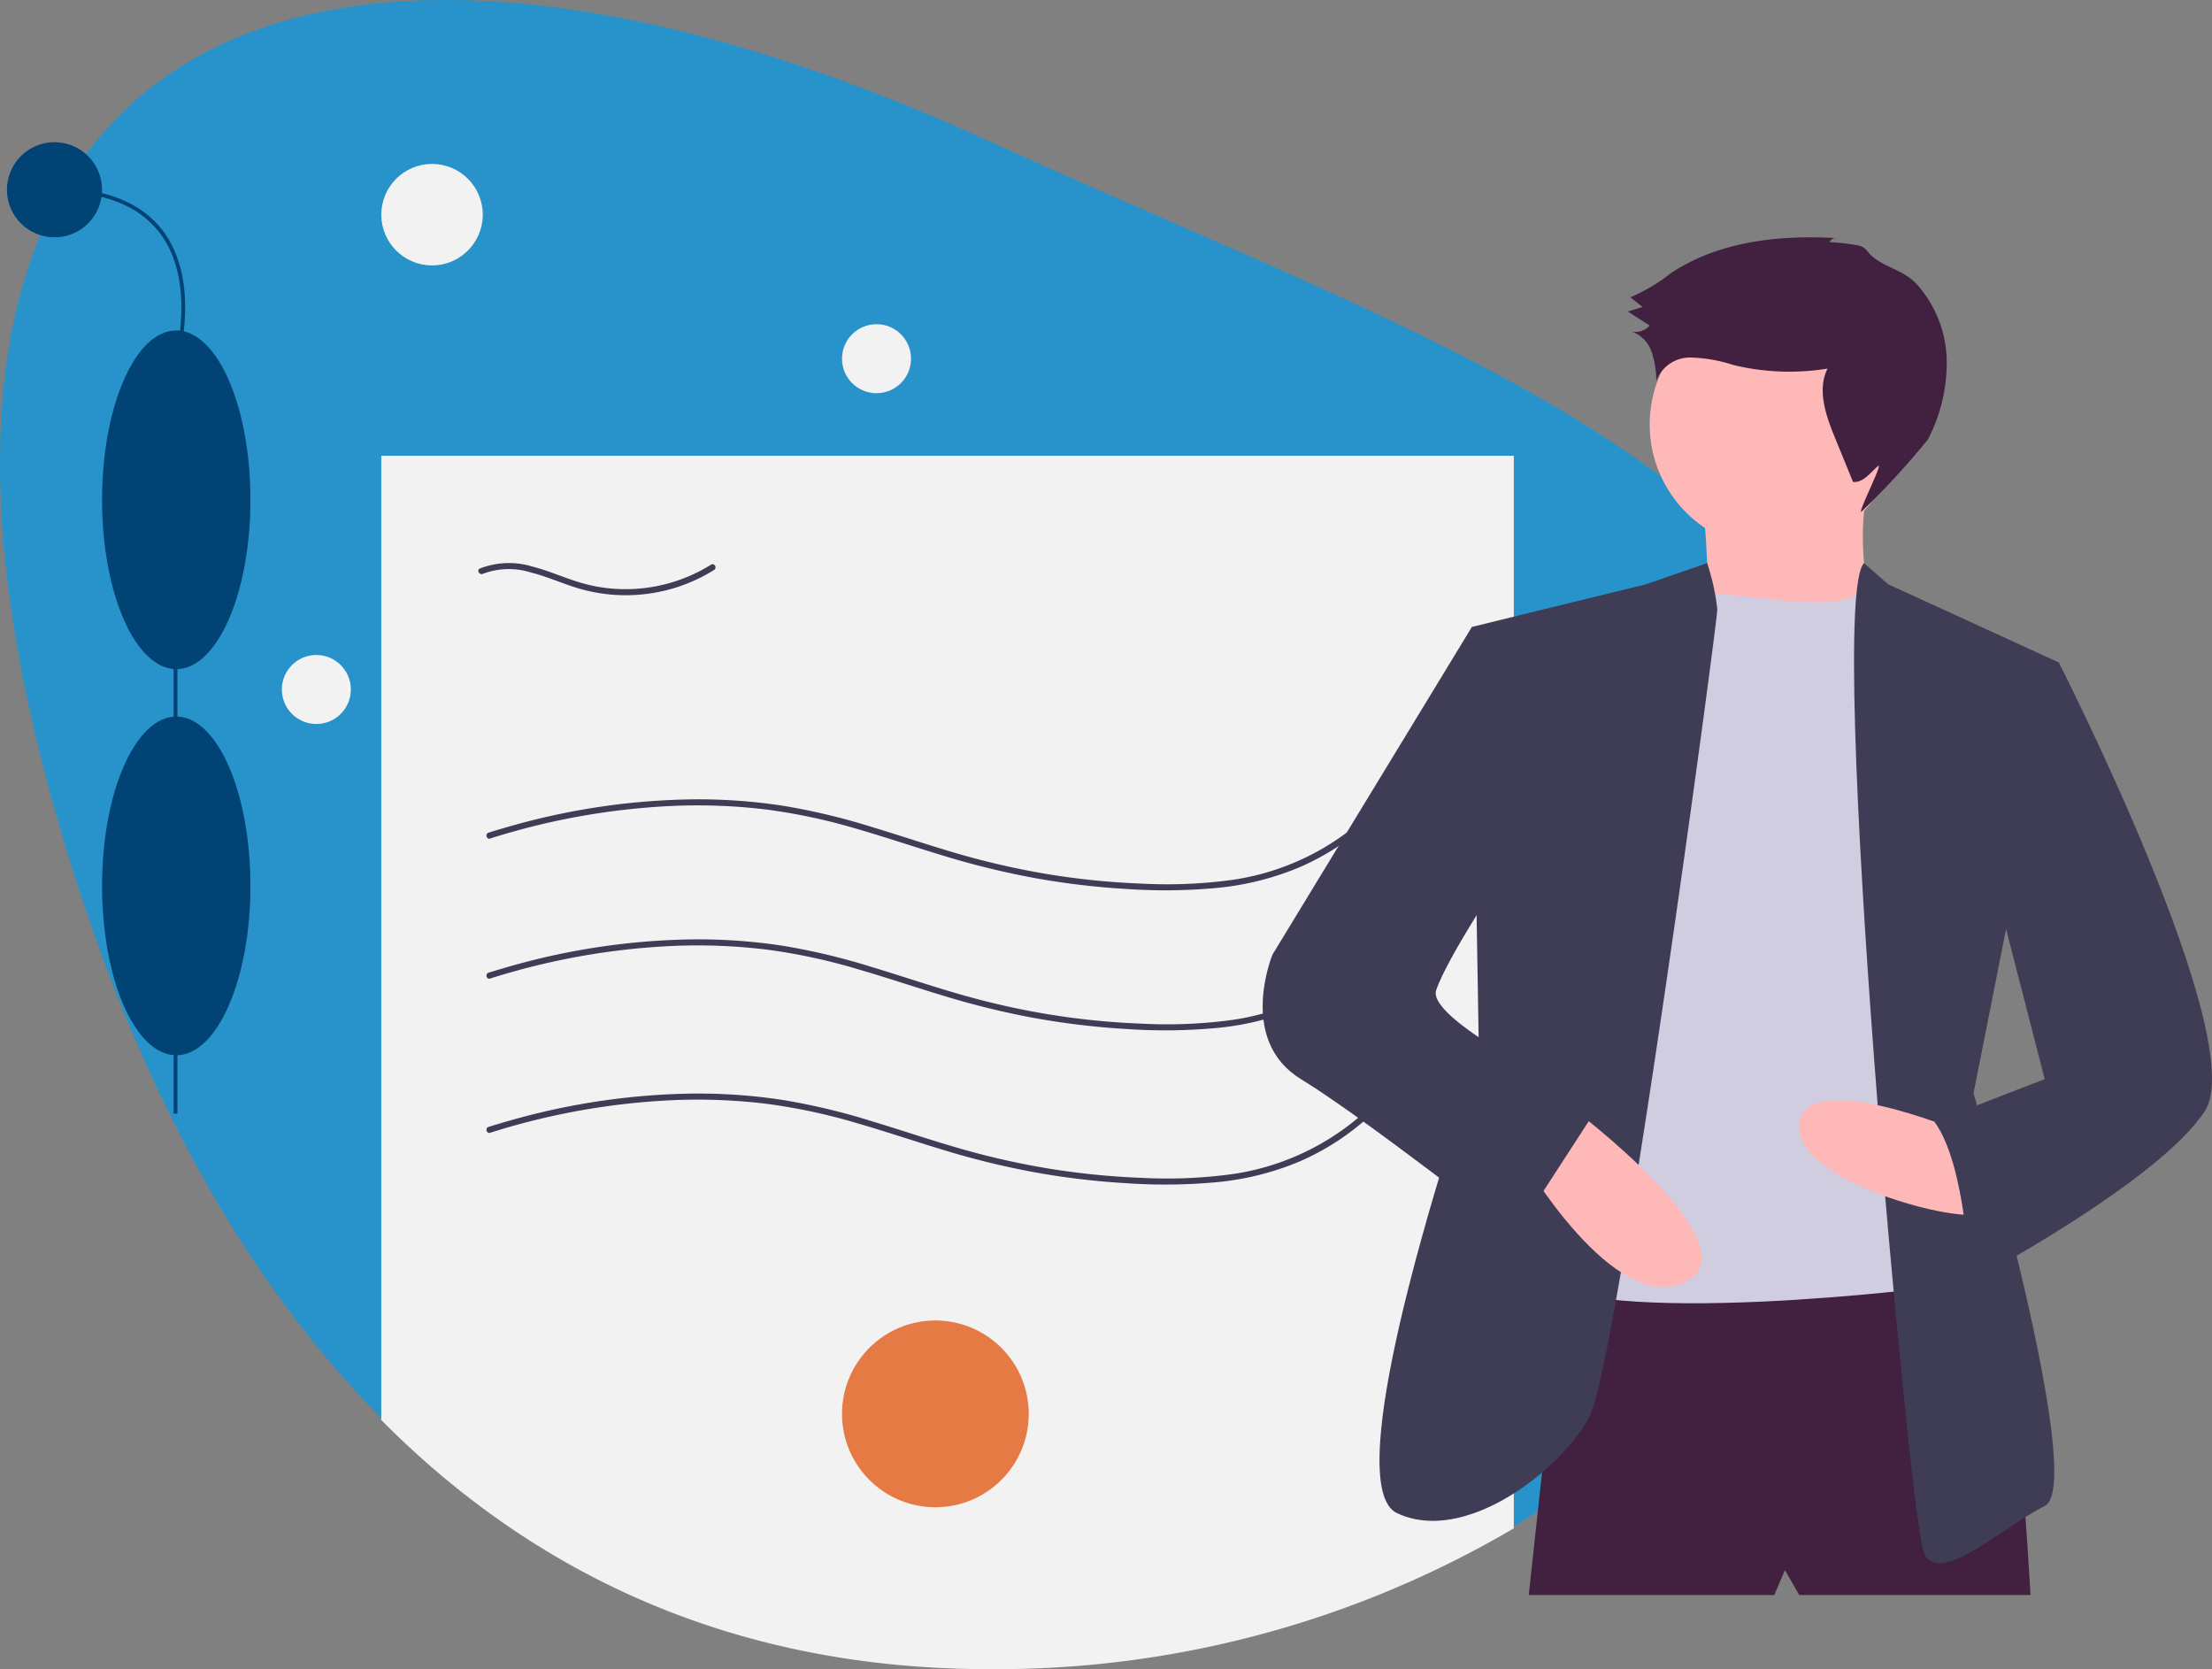 <svg xmlns="http://www.w3.org/2000/svg" width="224" height="169" viewBox="0 0 224 169"><rect x="0" y="0" width="224" height="169" fill="#808080" stroke="none"/><defs><style>.a{fill:#2793ca;}.b{fill:#f2f2f2;}.c{fill:#3f3d56;}.d{fill:#e57a44;}.e{fill:#004374;}.f{fill:#422040;}.g{fill:#ffb8b8;}.h{fill:#d0cde1;}</style></defs><g transform="translate(0 0)"><path class="a" d="M246.976,130.3c0,25.994-15.244,48.99-38.613,62.989a103.362,103.362,0,0,1-53.094,14.255c-26.359,0-46.466-9.959-61.591-25.215C79.737,168.267,70.03,149.707,63.562,130.3,34.688,43.632,82.923,19.988,155.269,53.053,201.332,74.107,246.976,87.637,246.976,130.3Z" transform="translate(-55.067 -38.747)"/><path class="b" d="M357.618,263.5V372.1a103.339,103.339,0,0,1-53.094,14.26c-26.359,0-46.466-9.962-61.591-25.223V263.5Z" transform="translate(-204.321 -217.358)"/><path class="c" d="M295.14,505.6a71.749,71.749,0,0,1,18.53-3.3,57.988,57.988,0,0,1,9.448.37,59.107,59.107,0,0,1,9.17,1.963c2.964.858,5.887,1.849,8.841,2.74a82.486,82.486,0,0,0,9.137,2.23,77.463,77.463,0,0,0,9.284,1.107,56.544,56.544,0,0,0,9.272-.114,28.367,28.367,0,0,0,8.342-2.115,25.481,25.481,0,0,0,6.785-4.352q.755-.674,1.452-1.407c.274-.287-.161-.723-.436-.436a25.485,25.485,0,0,1-14.7,7.508,48.992,48.992,0,0,1-9.243.371,76.049,76.049,0,0,1-9.4-.949,78.519,78.519,0,0,1-9.1-2.071c-2.937-.851-5.833-1.832-8.76-2.716a65.932,65.932,0,0,0-9.018-2.149,56.712,56.712,0,0,0-9.253-.642,70.745,70.745,0,0,0-18.286,2.708q-1.121.315-2.232.664c-.377.118-.216.714.164.595Z" transform="translate(-245.497 -406.525)"/><path class="c" d="M295.14,581.6a71.754,71.754,0,0,1,18.53-3.3,57.994,57.994,0,0,1,9.448.37,59.106,59.106,0,0,1,9.17,1.963c2.964.858,5.887,1.849,8.841,2.74a82.417,82.417,0,0,0,9.137,2.23,77.475,77.475,0,0,0,9.284,1.106,56.544,56.544,0,0,0,9.272-.114,28.363,28.363,0,0,0,8.342-2.115,25.48,25.48,0,0,0,6.785-4.352q.755-.674,1.452-1.407c.274-.287-.161-.723-.436-.436a25.485,25.485,0,0,1-14.7,7.507,48.992,48.992,0,0,1-9.243.371,76.037,76.037,0,0,1-9.4-.949,78.546,78.546,0,0,1-9.1-2.071c-2.937-.851-5.833-1.832-8.759-2.716a65.932,65.932,0,0,0-9.018-2.149,56.725,56.725,0,0,0-9.253-.642,70.742,70.742,0,0,0-18.286,2.708q-1.121.315-2.232.664C294.6,581.128,294.76,581.723,295.14,581.6Z" transform="translate(-245.497 -466.91)"/><path class="c" d="M295.14,436.6a71.752,71.752,0,0,1,18.53-3.3,57.991,57.991,0,0,1,9.448.37,59.1,59.1,0,0,1,9.17,1.963c2.964.858,5.887,1.849,8.841,2.74a82.451,82.451,0,0,0,9.137,2.23,77.457,77.457,0,0,0,9.284,1.107,56.544,56.544,0,0,0,9.272-.114,28.368,28.368,0,0,0,8.342-2.115,25.479,25.479,0,0,0,6.785-4.352q.755-.674,1.452-1.407c.274-.287-.161-.723-.436-.436a25.485,25.485,0,0,1-14.7,7.507,48.985,48.985,0,0,1-9.243.371,76.062,76.062,0,0,1-9.4-.949,78.513,78.513,0,0,1-9.1-2.071c-2.937-.851-5.833-1.832-8.759-2.716a65.927,65.927,0,0,0-9.018-2.149,56.719,56.719,0,0,0-9.253-.642,70.741,70.741,0,0,0-18.286,2.708q-1.121.315-2.232.664c-.377.118-.216.714.164.595Z" transform="translate(-245.497 -351.703)"/><path class="c" d="M291.206,317.315a7.4,7.4,0,0,1,4.749-.162c1.669.413,3.241,1.132,4.885,1.629a16.909,16.909,0,0,0,9.039.171,16.66,16.66,0,0,0,4.734-2.029c.335-.211.026-.744-.311-.532a16.337,16.337,0,0,1-8.7,2.48,15.958,15.958,0,0,1-4.553-.67c-1.631-.489-3.191-1.2-4.843-1.621a8.115,8.115,0,0,0-5.312.2C290.533,316.943,290.846,317.475,291.206,317.315Z" transform="translate(-242.298 -259.219)"/><circle class="d" cx="9.454" cy="9.454" r="9.454" transform="translate(85.267 133.7)"/><circle class="b" cx="5.138" cy="5.138" r="5.138" transform="translate(38.612 16.598)"/><circle class="b" cx="3.494" cy="3.494" r="3.494" transform="translate(85.267 32.825)"/><circle class="b" cx="3.494" cy="3.494" r="3.494" transform="translate(28.541 66.316)"/><rect class="e" width="0.385" height="68.902" transform="translate(17.582 43.851)"/><ellipse class="e" cx="7.513" cy="17.146" rx="7.513" ry="17.146" transform="translate(10.336 72.552)"/><ellipse class="e" cx="7.513" cy="17.146" rx="7.513" ry="17.146" transform="translate(10.336 33.458)"/><path class="e" d="M94.437,148.88l-.369-.111c.023-.078,2.289-7.84-1.431-12.837-2.1-2.822-5.706-4.253-10.714-4.253v-.385c5.138,0,8.847,1.484,11.024,4.41C96.781,140.857,94.461,148.8,94.437,148.88Z" transform="translate(-76.403 -112.272)"/><circle class="e" cx="4.816" cy="4.816" r="4.816" transform="translate(0.703 14.397)"/><path class="f" d="M811.878,654.213l-3.6,33.152h24.864l1.081-2.522,1.441,2.522h23.422s-1.8-34.233-5.045-35.314S811.878,654.213,811.878,654.213Z" transform="translate(-653.468 -525.873)"/><circle class="g" cx="12.612" cy="12.612" r="12.612" transform="translate(167.057 30.365)"/><path class="g" d="M894.006,275.332s1.081,11.531,0,12.252,17.3.36,17.3.36-2.522-10.45,0-15.495Z" transform="translate(-721.543 -224.432)"/><path class="h" d="M829.281,328.247s9.272,1.444,10.041-1.44l4.733,6.485.36,64.862s-38.557,4.685-40-2.883,14.774-67.384,14.774-67.384l4.082-.264S828.56,328.247,829.281,328.247Z" transform="translate(-650.332 -267.632)"/><path class="c" d="M767.938,316.375l-6.183,2.142L744.1,322.842l.721,43.241s-15.134,43.241-8.288,46.484,16.576-4.324,19.459-9.729,12.972-80.357,12.972-81.8A23.462,23.462,0,0,0,767.938,316.375Z" transform="translate(-595.058 -259.363)"/><path class="c" d="M969.573,316.375l2.442,2.142,17.3,7.928-8.648,43.6s11.531,39.638,7.207,41.8-10.81,8.288-12.252,4.684S965.69,320.358,969.573,316.375Z" transform="translate(-780.815 -259.363)"/><path class="g" d="M958.076,584.167s-16.216-6.847-16.576-.721,18.378,10.45,18.378,8.648S958.076,584.167,958.076,584.167Z" transform="translate(-759.309 -469.505)"/><path class="g" d="M809.812,584.528s18.738,14.053,11.531,17.657-16.576-12.612-16.576-12.612Z" transform="translate(-650.682 -472.391)"/><path class="f" d="M877.569,156.164a.7.7,0,0,1,.669-.4c-5.774-.345-11.856.328-16.686,3.509a18.253,18.253,0,0,1-4.156,2.483l1.25.98-1.494.455,2.2,1.421a1.905,1.905,0,0,1-1.815.608,3.3,3.3,0,0,1,2.016,2.058,9.766,9.766,0,0,1,.482,2.934,3.625,3.625,0,0,1,3.411-2.363,15.007,15.007,0,0,1,4.357.752,24.1,24.1,0,0,0,9.567.368c-1.08,2.168-.169,4.754.748,7l1.831,4.477c1.017.1,1.735-.909,2.5-1.585.7-.616-2.081,4.8-1.651,4.606a81.313,81.313,0,0,0,6.734-7.321,16.748,16.748,0,0,0,1.9-8.117,11.838,11.838,0,0,0-3.075-7.651c-1.313-1.383-3.13-1.625-4.469-2.774-.527-.452-.529-.806-1.253-1.069A21.122,21.122,0,0,0,877.569,156.164Z" transform="translate(-692.301 -131.651)"/><path class="c" d="M700.883,348.92l-2.522-1.081-20.179,33.152s-3.6,8.648,2.883,12.612,21.621,15.855,21.621,15.855l8.648-13.333s-17.657-8.288-16.576-11.531S701.6,372.7,701.6,372.7Z" transform="translate(-549.321 -284.341)"/><path class="c" d="M1016.075,361.865l4.685.721s19.459,38.2,14.774,45.4-23.783,17.3-23.783,17.3-.36-11.891-3.6-16.216l11.171-4.324-6.126-23.783Z" transform="translate(-812.262 -295.486)"/></g></svg>